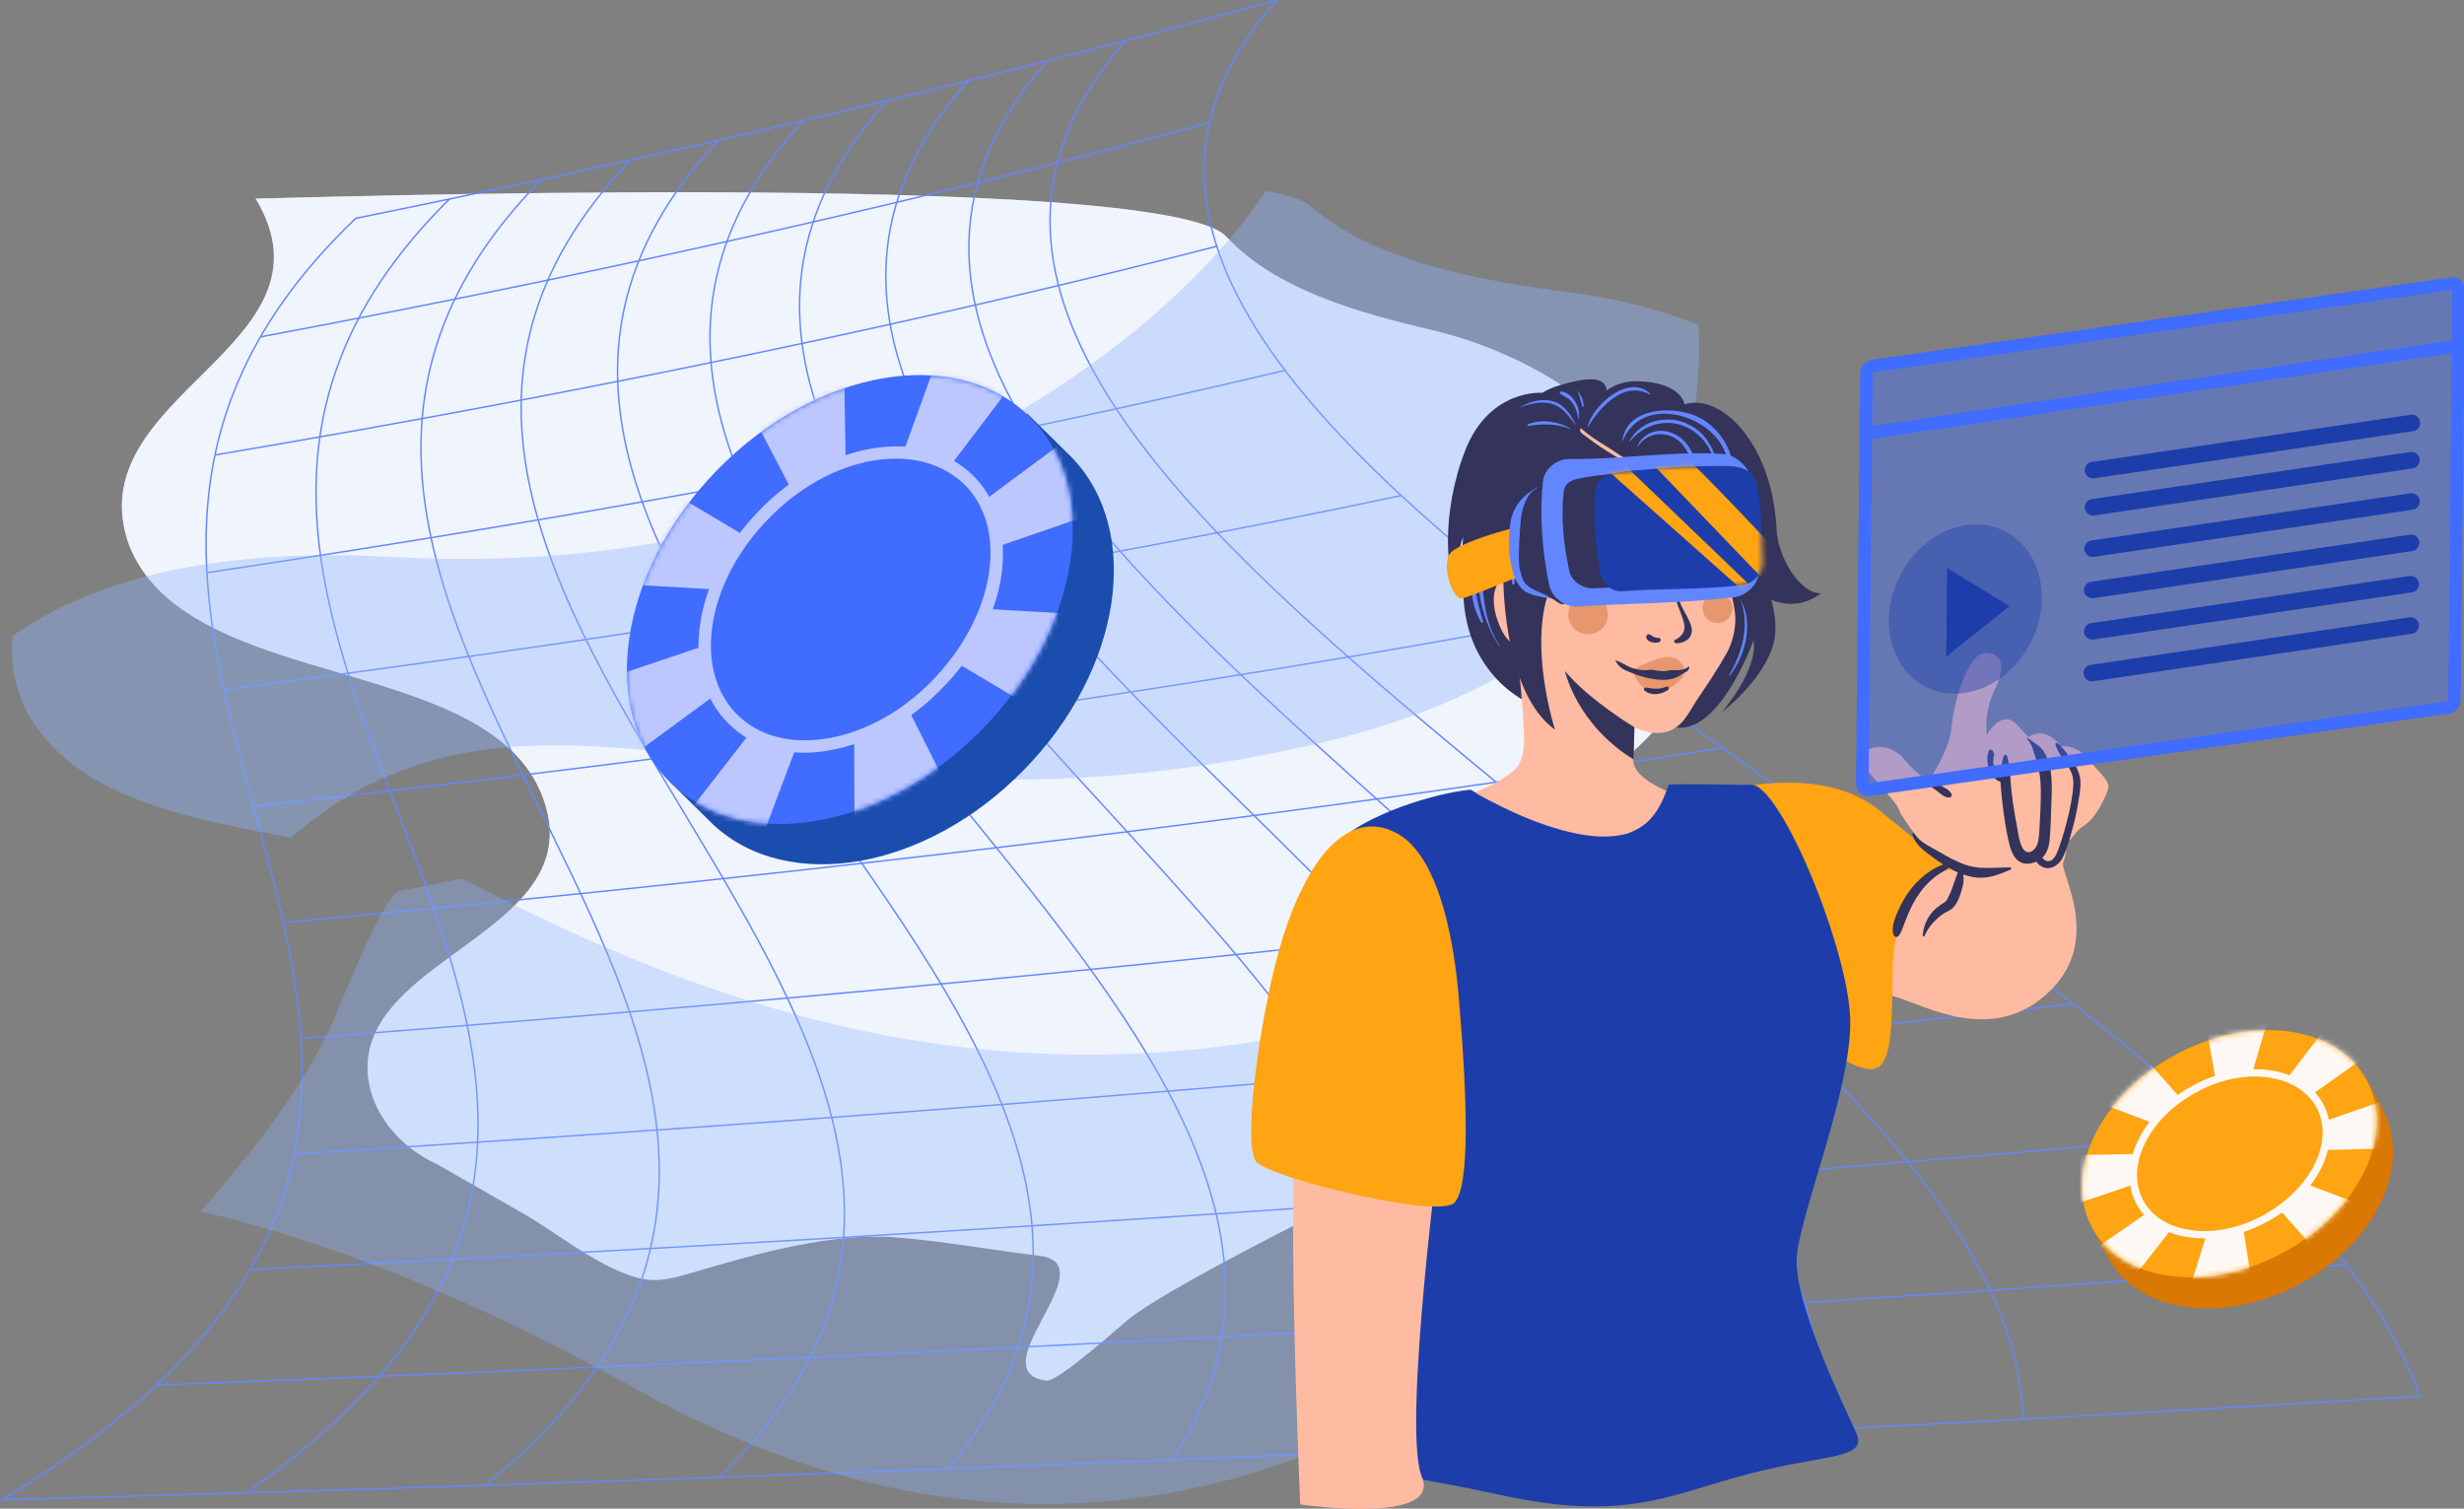 <svg width="490" height="300" viewBox="0 0 490 300" fill="none" xmlns="http://www.w3.org/2000/svg">
<rect x="0" y="0" width="490" height="300" fill="#808080" stroke="none"/>
<g clip-path="url(#clip0_702_961)">
<path d="M243.855 47.051C253.641 57.573 269.925 62.167 284.811 65.65C300.849 69.503 315.241 77.801 324.781 88.916C338.022 104.402 342.628 124.927 331.689 141.747C326.426 149.898 315.077 155.307 313.514 164.94C312.28 172.646 318.695 176.721 322.478 182.945C327.084 190.577 327.742 198.95 323.219 206.73C317.873 215.992 307.757 219.179 297.559 223.921C285.716 229.404 234.068 254.449 224.363 262.377C222.554 263.859 210.382 274.825 208.079 274.529C194.509 272.751 220.333 251.337 206.681 249.707C197.388 248.595 187.765 246.817 178.472 246.076C165.642 244.964 150.263 249.336 138.255 252.893C135.706 253.634 133.156 254.449 130.442 254.523C122.465 254.819 110.704 245.038 104.372 241.482C98.615 238.147 92.775 234.887 87.019 231.553C78.301 227.626 72.708 219.549 73.12 211.398C74.271 190.133 116.05 184.575 108.401 159.901C98.944 129.373 37.509 138.339 25.666 108.404C14.974 78.542 68.596 68.984 50.832 39.493C51.079 39.642 231.272 33.491 243.855 47.051Z" fill="#F1F4FD"/>
<path opacity="0.5" d="M243.855 47.051C253.641 57.573 269.925 62.167 284.811 65.65C300.849 69.503 315.241 77.801 324.781 88.916C338.022 104.402 342.628 124.927 331.689 141.747C326.426 149.898 315.077 155.307 313.514 164.94C312.28 172.646 318.695 176.721 322.478 182.945C327.084 190.577 327.742 198.95 323.219 206.73C317.873 215.992 307.757 219.179 297.559 223.921C285.716 229.404 234.068 254.449 224.363 262.377C222.554 263.859 210.382 274.825 208.079 274.529C194.509 272.751 220.333 251.337 206.681 249.707C197.388 248.595 187.765 246.817 178.472 246.076C165.642 244.964 150.263 249.336 138.255 252.893C135.706 253.634 133.156 254.449 130.442 254.523C122.465 254.819 110.704 245.038 104.372 241.482C98.615 238.147 92.775 234.887 87.019 231.553C78.301 227.626 72.708 219.549 73.12 211.398C74.271 190.133 116.05 184.575 108.401 159.901C98.944 129.373 37.509 138.339 25.666 108.404C14.974 78.542 68.596 68.984 50.832 39.493C51.079 39.642 231.272 33.491 243.855 47.051Z" fill="#F1F4FD"/>
<path d="M70.731 43.421C140.144 29.342 200.099 14.819 253.967 0C174.274 89.287 447.813 181.093 481.203 277.642C340.075 286.311 179.867 293.35 0.414 298.241C138.91 214.363 -19.9 130.114 70.731 43.421Z" stroke="#6286FF" stroke-width="0.289" stroke-miterlimit="10"/>
<path d="M31.336 275.418C195.163 269.194 340.156 261.117 466.727 251.484" stroke="#6286FF" stroke-width="0.289" stroke-miterlimit="10"/>
<path d="M49.844 252.45C199.031 245.114 329.879 236 442.798 225.404" stroke="#6286FF" stroke-width="0.289" stroke-miterlimit="10"/>
<path d="M58.477 229.478C194.012 221.031 311.701 210.954 412.365 199.617" stroke="#6286FF" stroke-width="0.289" stroke-miterlimit="10"/>
<path d="M59.797 206.509C182.667 197.099 288.348 186.207 377.993 174.129" stroke="#6286FF" stroke-width="0.289" stroke-miterlimit="10"/>
<path d="M56.258 183.464C167.614 173.165 262.522 161.458 342.461 148.713" stroke="#6286FF" stroke-width="0.289" stroke-miterlimit="10"/>
<path d="M50.336 160.346C151.33 149.157 236.862 136.783 308.495 123.52" stroke="#6286FF" stroke-width="0.289" stroke-miterlimit="10"/>
<path d="M44.492 137.153C136.439 125.224 213.747 112.257 278.636 98.549" stroke="#6286FF" stroke-width="0.289" stroke-miterlimit="10"/>
<path d="M41.125 113.887C125.259 101.291 195.987 87.805 255.531 73.652" stroke="#6286FF" stroke-width="0.289" stroke-miterlimit="10"/>
<path d="M42.766 90.473C120.485 77.358 186.032 63.353 241.957 48.978" stroke="#6286FF" stroke-width="0.289" stroke-miterlimit="10"/>
<path d="M51.812 66.983C124.597 53.349 186.608 39.048 240.559 24.377" stroke="#6286FF" stroke-width="0.289" stroke-miterlimit="10"/>
<path d="M223.945 8.002C145.157 97.067 399.533 187.687 402.329 282.235" stroke="#6286FF" stroke-width="0.289" stroke-miterlimit="10"/>
<path d="M208.402 12.004C129.449 100.92 374.038 190.948 361.372 284.385" stroke="#6286FF" stroke-width="0.289" stroke-miterlimit="10"/>
<path d="M192.616 16.006C113.334 104.7 347.725 194.135 319.68 286.46" stroke="#6286FF" stroke-width="0.289" stroke-miterlimit="10"/>
<path d="M176.415 20.006C96.393 108.552 320.586 197.246 276.915 288.459" stroke="#6286FF" stroke-width="0.289" stroke-miterlimit="10"/>
<path d="M159.8 23.934C78.709 112.183 292.457 200.21 233.16 290.313" stroke="#6286FF" stroke-width="0.289" stroke-miterlimit="10"/>
<path d="M142.862 27.861C60.455 115.889 263.511 203.249 188.506 292.091" stroke="#6286FF" stroke-width="0.289" stroke-miterlimit="10"/>
<path d="M125.424 31.789C41.455 119.52 233.738 206.139 142.942 293.796" stroke="#6286FF" stroke-width="0.289" stroke-miterlimit="10"/>
<path d="M107.66 35.715C21.717 123.149 203.061 208.954 96.393 295.425" stroke="#6286FF" stroke-width="0.289" stroke-miterlimit="10"/>
<path d="M89.397 39.566C1.233 126.63 171.393 211.694 48.852 296.905" stroke="#6286FF" stroke-width="0.289" stroke-miterlimit="10"/>
<path opacity="0.39" d="M261.613 147.972C328.887 132.485 339.168 91.88 337.77 64.613C329.957 61.501 321.568 59.352 312.932 58.24C294.428 55.795 273.95 52.386 260.462 40.901C258.981 39.642 255.938 38.679 251.744 38.012C230.608 69.725 168.844 115.814 78.377 110.775C41.039 108.7 17.436 115.962 2.55 126.409C1.974 131.152 2.714 136.19 5.428 141.673C14.475 158.197 36.105 162.569 57.817 166.57C107.244 124.187 158.235 171.831 261.613 147.972Z" fill="#8DB3FF"/>
<path opacity="0.34" d="M66.122 203.32C59.789 217.325 50.002 229.18 39.969 240.887C63.901 246.519 92.686 257.337 126.817 276.38C217.777 327.21 287.847 281.27 321.32 249.631C311.122 227.995 329.38 208.655 337.11 188.427C323.869 189.538 304.625 193.317 277.073 201.097C200.095 222.882 139.235 199.467 91.946 174.719C87.834 175.534 83.639 176.349 79.527 177.164C76.32 177.757 67.52 200.208 66.122 203.32Z" fill="#8DB3FF"/>
<path d="M383.666 155.059C383.666 155.059 387.778 149.14 388.107 144.536C388.436 140.015 391.314 129.656 394.933 129.82C398.552 129.985 398.716 133.027 396.578 137.384C394.439 141.823 395.097 146.18 395.097 146.18C395.097 146.18 397.976 140.837 401.019 144.043C404.062 147.249 403.322 146.591 403.322 146.591C403.322 146.591 406.529 144.043 409.819 148.4C409.819 148.4 412.862 148.071 414.836 150.538C416.809 153.004 419.523 155.059 419.277 156.621C418.948 158.183 416.974 162.376 414.753 163.938C412.451 165.418 412.204 166.815 411.381 167.144C410.641 167.473 411.217 169.446 410.312 171.419C409.408 173.392 418.783 187.368 406.776 197.891C394.768 208.415 380.623 198.467 375.441 197.891C370.26 197.316 361.789 195.754 358.582 196.494C355.374 197.234 361.871 163.527 362.283 162.129C362.776 160.814 383.83 169.693 383.83 169.693C383.83 169.693 378.32 163.034 377.662 161.061C377.086 159.088 370.507 153.168 370.178 151.031C369.849 148.893 375.03 146.756 378.567 150.866C382.103 155.059 383.666 155.059 383.666 155.059Z" fill="#FFBBA1"/>
<path d="M395.43 149.47C395.512 149.223 395.759 148.976 396.005 149.059C396.252 149.059 396.499 149.716 396.581 149.963C396.581 150.21 396.417 150.621 396.417 150.867C396.334 151.443 396.417 152.018 396.581 152.594C396.828 153.416 397.404 153.991 397.979 154.567C397.979 154.074 397.979 153.58 397.979 153.087C398.061 152.183 398.144 151.032 398.555 150.21C398.637 150.045 398.966 150.045 399.048 150.21C399.377 150.867 399.377 151.525 399.542 152.183C399.706 152.923 399.789 153.662 399.789 154.485C399.871 156.129 400.035 157.773 400.282 159.499C400.529 161.144 400.775 162.706 401.104 164.35C401.351 165.665 401.516 167.31 402.174 168.543C402.667 169.529 403.572 169.776 404.394 169.036C405.381 168.214 405.463 166.487 405.546 165.254C405.71 162.13 405.957 158.842 405.792 155.718C405.71 154.074 405.381 152.512 404.888 150.949C404.723 150.292 404.394 149.634 404.23 148.894C404.065 148.072 403.489 147.497 403.078 146.839C402.996 146.757 403.16 146.674 403.16 146.757C403.901 147.086 404.312 147.661 404.97 147.99C405.628 148.401 406.039 148.894 406.45 149.47C407.355 150.867 407.766 152.676 407.931 154.32C408.095 156.211 408.013 158.184 407.931 160.075C407.848 161.966 407.848 163.939 407.684 165.83C407.602 167.556 407.437 169.2 406.203 170.516L406.121 170.598C406.615 171.091 407.19 171.502 407.931 171.091C408.753 170.598 409.082 169.529 409.411 168.707C410.233 166.405 410.891 164.021 411.467 161.555C411.714 160.404 411.96 159.171 412.125 157.937C412.289 156.704 412.454 155.471 412.125 154.238C411.467 151.936 409.329 150.292 408.753 147.99C408.671 147.825 408.917 147.661 409.082 147.743C410.233 148.565 411.138 149.963 411.96 151.114C412.783 152.265 413.523 153.498 413.688 154.978C413.852 156.54 413.523 158.102 413.276 159.582C413.03 161.144 412.701 162.706 412.289 164.268C411.878 165.83 411.467 167.31 410.891 168.872C410.48 170.023 410.069 171.174 409.082 171.913C408.26 172.653 407.026 172.9 406.039 172.325C405.546 172.078 405.217 171.749 404.97 171.338C404.065 171.749 403.078 171.913 402.091 171.585C400.693 171.009 400.118 169.694 399.706 168.296C399.213 166.487 398.884 164.679 398.637 162.87C398.308 160.733 398.061 158.595 397.897 156.458C397.897 156.129 397.815 155.8 397.815 155.471C395.676 154.813 394.772 151.525 395.43 149.47Z" fill="#33335B"/>
<path d="M382.84 154.649C383.827 154.813 384.896 155.553 385.801 156.129C386.623 156.622 387.692 157.033 388.104 157.937C388.268 158.266 387.939 158.595 387.61 158.595C386.623 158.595 385.719 157.691 384.978 157.115C384.156 156.54 383.169 155.882 382.593 155.06C382.429 154.813 382.676 154.567 382.84 154.649Z" fill="#33335B"/>
<path d="M336.375 159.006C336.375 159.006 360.143 150.209 373.63 161.061C387.118 171.913 388.187 172.982 388.187 172.982C388.187 172.982 376.344 172.982 376.344 194.521C376.344 216.06 374.206 214.992 362.363 208.497C350.438 202.085 333.167 175.119 336.375 159.006Z" fill="#FFA412"/>
<path d="M377.498 181.039C378.238 179.395 379.142 177.833 380.294 176.435C381.281 175.202 382.514 174.133 383.83 173.229C384.57 172.736 385.475 172.242 386.462 171.914C385.393 171.256 384.406 170.516 383.419 169.776C382.103 168.789 380.705 167.556 380.294 165.912C380.212 165.665 380.541 165.583 380.623 165.748C381.61 167.145 382.926 167.885 384.406 168.707C385.969 169.529 387.449 170.516 389.094 171.256C390.656 171.996 392.301 172.489 394.111 172.571C396.002 172.653 397.894 172.489 399.785 172.489C399.95 172.489 400.114 172.818 399.868 172.9C397.976 173.722 396.002 174.544 393.864 174.544C392.712 174.544 391.561 174.298 390.41 173.887C390.574 174.791 390.492 175.777 390.163 176.764C389.834 177.997 389.341 179.559 388.354 180.546C387.942 180.957 387.367 181.203 386.873 181.45C386.298 181.779 385.804 182.19 385.311 182.601C384.242 183.588 383.337 184.656 382.761 186.054C382.679 186.218 382.35 186.301 382.35 185.972C382.597 183.505 383.748 181.368 385.886 179.97C386.462 179.559 386.956 179.395 387.284 178.737C387.613 178.079 387.942 177.422 388.189 176.682C388.6 175.613 388.929 174.544 389.341 173.476C388.929 173.311 388.518 173.147 388.189 172.9C388.025 172.818 387.778 172.736 387.613 172.571C386.709 173.147 385.804 173.64 384.899 174.298C383.666 175.284 382.597 176.353 381.692 177.668C380.787 178.984 379.965 180.464 379.389 181.943C379.06 182.683 378.814 183.423 378.485 184.245C378.238 184.903 377.991 185.725 377.415 186.218C377.169 186.465 376.757 186.301 376.593 185.972C376.017 184.574 376.84 182.437 377.498 181.039Z" fill="#33335B"/>
<path d="M292.703 104.418C292.703 104.418 288.015 118.887 294.019 129.986C300.023 141.084 311.125 142.153 311.125 142.153C311.125 142.153 301.75 82.796 292.703 104.418Z" fill="#33335B"/>
<path d="M348.465 110.502C348.465 110.502 354.879 121.025 352.577 128.342C350.356 135.659 342.461 141.578 342.461 141.578C342.461 141.578 349.698 133.192 348.711 127.355C348.711 127.355 341.392 147.908 331.852 144.291C331.852 144.291 341.309 105.98 348.465 110.502Z" fill="#33335B"/>
<path d="M263.427 177.092C264.496 170.926 268.115 167.227 272.72 164.678C281.52 159.91 294.104 159.252 301.094 153.168C303.068 151.442 303.15 148.318 303.068 145.934C302.821 140.097 302.246 134.26 301.505 128.505C301.423 128.505 301.341 128.423 301.341 128.423C301.341 128.423 301.341 128.423 301.259 128.423C299.696 127.354 298.791 125.874 298.133 124.23C297.146 121.846 296.489 118.64 297.722 116.255C298.133 115.516 298.545 115.187 298.956 115.022C298.791 114.036 298.627 113.049 298.462 112.063C297.64 105.65 298.38 99.155 301.094 93.483C303.15 89.29 306.193 85.673 310.141 83.206C324.78 73.752 344.6 84.933 346.492 101.622C346.821 104.746 346.656 107.87 345.505 110.747C344.765 112.638 344.189 114.611 344.189 116.666C344.271 118.804 345.094 120.777 345.094 122.997C345.094 125.381 344.518 127.847 343.367 129.903C341.64 132.944 339.748 135.822 337.774 138.699C335.8 141.577 334.649 145.029 330.701 145.687C329.057 145.934 327.329 145.605 325.767 144.947C325.52 144.865 325.273 144.701 325.027 144.618C324.944 146.756 324.862 148.893 324.78 151.031C324.615 157.279 343.367 160.978 347.314 162.787C353.976 165.993 355.374 175.612 358.17 182.353C363.763 196.083 359.322 208.332 348.466 219.266C345.423 222.308 341.886 224.692 337.939 226.419C327.823 230.858 318.776 232.831 307.345 232.42C298.462 232.174 289.909 230.118 283.823 223.295C279.793 218.773 277.162 213.183 274.53 207.675C270.171 198.467 261.453 187.862 263.427 177.092Z" fill="#FFBBA1"/>
<path d="M317.379 110.336C319.682 108.856 322.642 109.514 324.616 111.158C324.698 111.24 324.616 111.405 324.452 111.323C322.231 110.007 319.928 110.089 317.461 110.665C317.296 110.665 317.214 110.418 317.379 110.336Z" fill="#33335B"/>
<path d="M311.866 109.267C314.909 105.897 320.666 103.759 325.354 104.746C326.012 104.91 326.34 105.486 326.423 106.061C326.423 106.308 326.423 106.472 326.258 106.719C326.176 106.801 326.094 106.965 326.012 107.048C325.683 107.459 325.025 107.459 324.531 107.376C322.393 107.048 319.843 106.719 317.787 107.13C315.649 107.623 314.004 108.774 312.195 109.761C311.866 109.843 311.619 109.514 311.866 109.267Z" fill="#33335B"/>
<path d="M333.087 127.273C335.883 125.793 334.979 123.984 334.156 121.682C333.581 120.203 332.923 118.476 332.84 116.832C332.758 114.365 333.827 112.146 335.308 110.255C335.39 110.173 335.554 110.255 335.472 110.419C334.238 112.475 333.581 115.023 333.663 117.49C333.663 120.203 335.308 121.765 336.212 124.149C337.035 126.451 335.554 127.848 333.334 127.93C332.923 127.848 332.758 127.355 333.087 127.273Z" fill="#33335B"/>
<path d="M327.411 126.45C327.411 126.286 327.658 126.121 327.823 126.121C328.234 126.121 328.48 126.45 328.809 126.614C329.138 126.779 329.467 126.861 329.879 126.861C330.372 126.861 330.372 127.519 329.961 127.683C329.467 127.848 328.892 127.848 328.398 127.683C327.823 127.519 327.247 127.108 327.411 126.45Z" fill="#33335B"/>
<path d="M336.626 111.735C337.202 110.419 339.258 109.597 340.574 109.926C340.738 109.926 340.738 110.255 340.574 110.255C339.833 110.419 339.176 110.419 338.435 110.748C337.86 111.077 337.366 111.488 336.791 111.817C336.626 111.981 336.544 111.817 336.626 111.735Z" fill="#33335B"/>
<path d="M337.855 106.226C339.829 104.253 344.435 104.5 345.751 107.213C345.833 107.377 345.668 107.542 345.504 107.459C344.517 107.213 343.366 107.13 342.297 107.213C341.063 107.213 340.076 107.706 338.925 107.788C337.938 107.706 337.28 106.802 337.855 106.226Z" fill="#33335B"/>
<path d="M325.028 144.618C325.028 144.618 316.063 139.275 311.211 133.438C311.211 133.438 313.431 143.961 324.863 151.031L325.028 144.618Z" fill="#33335B"/>
<path d="M300.109 119.298C299.78 119.381 299.616 118.887 299.945 118.805C301.672 118.394 303.152 119.545 304.139 120.943C304.879 122.094 305.949 124.395 304.962 125.546C304.879 125.711 304.633 125.629 304.55 125.464C303.975 124.56 304.222 123.245 303.728 122.176C303.646 122.094 303.646 122.011 303.564 121.847C303.152 121.683 302.577 121.683 302.165 121.847C301.425 122.176 301.261 122.751 300.85 123.327C300.356 124.067 299.78 123.491 300.027 122.751C300.521 121.6 301.837 120.778 302.988 120.943C302.248 120.038 301.179 119.052 300.109 119.298Z" fill="#33335B"/>
<path d="M335.062 133.356C335.062 133.356 334.404 130.397 331.526 130.644C328.647 130.89 324.617 133.274 324.617 133.274C324.946 134.179 325.44 135.165 326.015 135.905C327.167 137.549 329.223 137.878 331.114 137.22C332.019 136.892 332.841 136.398 333.582 135.741C333.993 135.33 335.226 134.179 335.062 133.356Z" fill="#E8966D"/>
<path d="M321.329 131.3C322.481 131.711 323.468 132.451 324.619 132.862C325.441 133.108 326.264 133.273 327.086 133.273C327.498 133.273 327.909 133.191 328.32 133.191C328.731 133.191 329.142 133.273 329.554 133.355C330.129 133.437 330.787 133.519 331.363 133.437C331.61 133.355 331.856 133.273 332.185 133.273C332.514 133.273 332.926 133.273 333.254 133.273C334.159 133.273 334.982 133.191 335.722 132.615C335.804 132.533 335.968 132.615 335.968 132.697C335.886 133.273 335.475 133.519 334.982 133.766C334.488 134.013 333.995 134.424 333.419 134.67C331.856 135.41 329.883 135.246 328.155 134.917C326.757 134.67 325.359 134.177 323.961 133.602C322.892 133.191 321.823 132.615 321.329 131.464C321.165 131.382 321.247 131.218 321.329 131.3Z" fill="#33335B"/>
<path d="M327.328 136.726C328.726 136.973 329.959 137.137 331.358 136.562C331.769 136.398 332.098 136.891 331.686 137.22C330.371 138.124 328.315 138.453 326.999 137.302C326.752 137.055 326.999 136.726 327.328 136.726Z" fill="#33335B"/>
<path d="M311.867 122.175C311.867 124.394 313.594 126.121 315.815 126.121C318.035 126.121 319.762 124.394 319.762 122.175C319.762 119.955 318.035 118.229 315.815 118.229C313.594 118.229 311.867 120.037 311.867 122.175Z" fill="#E8966D"/>
<path d="M338.594 120.942C338.594 122.586 339.91 123.902 341.554 123.902C343.199 123.902 344.515 122.586 344.515 120.942C344.515 119.298 343.199 117.982 341.554 117.982C339.91 117.982 338.594 119.298 338.594 120.942Z" fill="#E8966D"/>
<path d="M325.936 115.927C325.936 115.105 325.361 114.447 324.703 113.707C323.963 112.803 322.893 112.063 321.742 111.816C320.673 111.57 319.439 111.734 318.452 112.227C317.548 112.639 316.314 113.543 315.821 114.529C314.834 116.502 317.548 117.818 318.946 118.311C320.262 118.804 321.824 118.558 323.14 118.147C323.798 117.9 324.374 117.653 324.867 117.242C325.279 116.914 325.936 116.502 325.936 115.927Z" fill="#6286FF"/>
<mask id="mask0_702_961" style="mask-type:luminance" maskUnits="userSpaceOnUse" x="315" y="111" width="12" height="8">
<path d="M326.097 116.914C326.344 115.845 325.439 114.447 324.781 113.625C324.041 112.721 322.972 111.981 321.82 111.734C320.751 111.488 319.517 111.652 318.53 112.145C317.626 112.557 316.392 113.461 315.899 114.447C314.912 116.42 317.626 117.736 319.024 118.229C320.258 118.64 321.656 118.805 322.972 118.64C323.959 118.558 325.768 118.311 326.097 116.914Z" fill="white"/>
</mask>
<g mask="url(#mask0_702_961)">
<path d="M323.876 113.296C323.876 113.542 323.876 113.789 323.793 114.035C323.053 116.913 317.872 117.324 316.803 114.447C316.145 112.638 317.378 110.336 319.434 110.418C320.504 110.418 321.737 110.583 322.642 111.24C323.382 111.816 323.876 112.473 323.876 113.296Z" fill="#33335B"/>
</g>
<path d="M326.182 116.174C326.511 113.707 323.633 111.817 321.495 111.57C319.192 111.323 316.396 112.474 315.409 114.694C315.162 115.187 315.902 115.927 316.313 115.352C317.465 113.872 318.945 112.803 321.001 112.721C323.633 112.721 324.62 114.365 326.018 116.256C326.018 116.338 326.182 116.256 326.182 116.174Z" fill="#33335B"/>
<path d="M316.722 113.296C316.639 114.118 315.241 114.365 314.583 114.365C313.925 114.365 313.267 114.118 312.609 114.118C312.445 114.118 312.363 114.365 312.527 114.447C313.35 115.023 314.583 115.187 315.488 114.858C316.146 114.694 317.133 114.118 317.05 113.296C316.968 113.05 316.722 113.05 316.722 113.296Z" fill="#33335B"/>
<path d="M344.268 114.284C344.103 113.462 343.116 112.64 342.376 112.228C341.554 111.735 340.567 111.571 339.662 111.653C338.757 111.735 337.935 112.228 337.277 112.804C336.701 113.379 336.043 114.366 335.961 115.27C335.797 116.997 338.182 117.243 339.333 117.243C340.402 117.243 341.389 116.915 342.376 116.421C343.116 116.092 344.432 115.353 344.268 114.284Z" fill="#6286FF"/>
<mask id="mask1_702_961" style="mask-type:luminance" maskUnits="userSpaceOnUse" x="335" y="111" width="10" height="7">
<path d="M344.268 114.284C344.103 113.462 343.116 112.64 342.376 112.228C341.554 111.735 340.567 111.571 339.662 111.653C338.757 111.735 337.935 112.228 337.277 112.804C336.701 113.379 336.043 114.366 335.961 115.27C335.797 116.997 338.182 117.243 339.333 117.243C340.402 117.243 341.389 116.915 342.376 116.421C343.116 116.092 344.432 115.353 344.268 114.284Z" fill="white"/>
</mask>
<g mask="url(#mask1_702_961)">
<path d="M342.375 112.804C342.375 112.969 342.375 113.215 342.293 113.38C341.717 115.764 337.358 116.093 336.454 113.709C335.878 112.147 336.947 110.338 338.674 110.338C339.579 110.338 340.566 110.42 341.306 110.996C341.964 111.571 342.375 112.147 342.375 112.804Z" fill="#33335B"/>
</g>
<path d="M344.188 113.708C343.776 111.817 341.145 111.159 339.5 111.571C337.608 112.064 335.881 113.626 335.717 115.681C335.634 116.174 336.457 116.257 336.621 115.763C337.115 114.201 338.102 112.968 339.747 112.475C341.556 111.982 342.625 112.968 344.023 113.79C344.105 113.872 344.188 113.79 344.188 113.708Z" fill="#33335B"/>
<path d="M343.281 112.968V113.05C343.281 113.132 343.281 113.214 343.363 113.214C344.268 113.625 345.584 113.461 345.913 112.31C345.995 112.146 345.749 112.063 345.666 112.146C345.008 112.721 344.268 112.721 343.446 112.885C343.528 112.885 343.61 112.968 343.692 112.968C343.692 112.968 343.692 112.885 343.61 112.885C343.528 112.803 343.281 112.803 343.281 112.968Z" fill="#33335B"/>
<path d="M314.336 85.097C314.336 85.097 316.885 75.642 325.685 75.807C334.485 76.053 334.979 80.411 334.979 80.411C334.979 80.411 340.16 78.273 346.081 85.014C352.003 91.838 353.072 100.881 353.319 105.567C353.566 110.336 357.595 117.981 362.119 117.981C362.119 117.981 354.388 124.969 345.177 113.46C341.311 108.609 338.022 103.348 334.074 98.579C332.594 96.853 331.031 95.126 329.14 93.811C328.235 93.153 327.33 92.66 326.343 92.167C324.945 91.591 323.465 91.427 322.149 90.523C321.327 89.947 320.422 89.372 319.517 88.796C317.79 87.728 315.899 86.576 314.336 85.097Z" fill="#33335B"/>
<path d="M322.56 91.51C322.478 91.428 322.395 91.428 322.313 91.346C321.408 90.852 320.586 90.359 319.681 89.784C317.954 88.715 316.309 87.482 314.665 86.249C314.5 86.084 314.336 85.92 314.253 85.755C314.089 85.344 314.5 85.015 314.747 84.769C315.076 84.44 315.405 83.947 315.651 83.535C316.145 82.713 316.721 81.974 317.214 81.151C317.954 80 318.941 78.849 319.517 77.534C319.352 77.698 319.928 74.575 314.089 75.643C308.25 76.794 306.769 78.109 306.769 78.109C306.769 78.109 296.242 77.205 291.39 89.537C286.538 101.951 287.442 115.105 290.239 118.064C290.239 118.064 289.334 110.172 290.979 106.801C290.979 106.801 289.498 118.229 293.446 122.422C293.446 122.422 291.719 111.323 294.351 108.528C294.351 108.528 293.446 122.75 297.723 128.012C297.723 128.012 295.009 116.996 298.956 114.694C298.956 114.694 298.71 137.548 309.237 145.112C309.237 145.112 301.752 122.093 311.539 111.57C315.734 107.048 317.214 101.869 321.162 97.1C322.066 95.949 323.382 94.552 323.711 92.99C323.793 92.168 323.218 91.921 322.56 91.51Z" fill="#33335B"/>
<path d="M338.266 83.207C341.145 84.852 343.283 87.564 344.27 90.771C345.092 93.319 344.928 95.95 345.586 98.499C346.326 101.212 347.889 103.349 349.287 105.651C349.369 105.733 349.205 105.815 349.122 105.733C347.477 103.925 345.997 101.951 345.175 99.732C343.859 96.197 344.352 92.333 342.625 88.962C339.006 81.974 326.259 78.85 322.722 87.647C322.722 87.729 322.558 87.729 322.64 87.647C323.463 80.659 333.578 80.576 338.266 83.207Z" fill="#6286FF"/>
<path d="M336.046 84.521C342.05 87.728 341.392 94.305 343.942 99.73C344.024 99.895 343.859 100.059 343.695 99.895C341.063 96.606 341.803 92.085 339.501 88.55C335.717 82.877 328.316 82.63 324.121 87.81C324.039 87.892 324.039 87.81 324.039 87.728C326.26 83.453 331.934 82.302 336.046 84.521Z" fill="#6286FF"/>
<path d="M333.332 86.496C337.444 88.797 337.444 93.977 339.501 97.676C339.583 97.841 339.336 98.087 339.172 97.923C337.362 96.114 337.115 93.812 336.293 91.51C335.553 89.455 334.402 87.564 332.263 86.742C329.796 85.756 327.164 86.578 325.684 88.797C325.684 88.88 325.602 88.797 325.602 88.715C327 85.673 330.454 84.851 333.332 86.496Z" fill="#6286FF"/>
<path d="M328.153 78.274C328.235 78.356 328.153 78.438 328.071 78.438C322.972 75.643 318.202 80.904 315.817 84.85H315.734C316.721 80.493 323.959 74.245 328.153 78.274Z" fill="#6286FF"/>
<path d="M302.324 80.987C304.216 79.754 306.766 79.178 308.986 79.836C311.124 80.493 312.44 82.549 313.345 84.44C313.345 84.44 313.345 84.522 313.263 84.44C312.111 82.96 311.042 81.316 309.315 80.576C307.177 79.589 304.38 80.165 302.242 81.069C302.242 81.069 302.242 80.987 302.324 80.987Z" fill="#6286FF"/>
<path d="M310.386 77.863C311.619 77.863 312.688 78.932 313.264 79.919C314.004 81.07 314.169 82.221 313.84 83.536C313.84 82.467 313.429 81.234 312.853 80.33C312.195 79.261 311.208 78.932 310.221 78.274C310.139 78.11 310.139 77.863 310.386 77.863Z" fill="#6286FF"/>
<path d="M313.593 77.617C314.333 78.439 314.991 79.59 314.909 80.823C314.909 80.988 314.662 80.988 314.662 80.823C314.333 79.755 314.169 78.686 313.593 77.617C313.511 77.617 313.511 77.617 313.593 77.617Z" fill="#6286FF"/>
<path d="M307.341 105.158C312.111 101.458 316.799 98.252 319.924 92.99H320.006C318.361 97.101 314.99 100.06 311.618 102.773C307.176 106.309 301.42 109.844 301.173 116.092C301.173 116.338 300.844 116.338 300.762 116.174C299.775 111.488 304.051 107.788 307.341 105.158Z" fill="#6286FF"/>
<path d="M313.184 96.525C311.539 99.649 308.825 101.54 305.865 103.431C301.012 106.555 297.147 109.761 296.324 115.927C296.324 116.01 296.242 116.01 296.242 115.927C296.407 104.911 308.25 104.335 313.184 96.525Z" fill="#6286FF"/>
<path d="M294.018 108.774C294.018 108.609 294.018 108.445 294.101 108.28C294.101 108.116 294.347 108.198 294.347 108.28C295.088 115.351 294.183 122.174 298.213 128.422C298.295 128.505 298.13 128.587 298.13 128.505C294.759 123.407 293.525 117.077 293.854 110.993C293.525 112.72 293.278 114.446 293.36 116.173C293.443 118.886 294.265 121.105 294.923 123.654C295.005 123.818 294.676 123.983 294.594 123.818C292.045 119.708 291.962 113.295 294.018 108.774Z" fill="#6286FF"/>
<path d="M303.891 84.357C306.605 83.289 309.813 83.782 312.28 85.18C312.362 85.18 312.28 85.344 312.198 85.262C309.401 84.193 306.852 84.275 303.973 84.686C303.727 84.769 303.644 84.44 303.891 84.357Z" fill="#6286FF"/>
<path d="M343.859 134.26C346.491 129.738 348.054 124.23 346.08 119.133C348.794 123.901 347.149 130.314 343.942 134.424C343.942 134.424 343.859 134.342 343.859 134.26Z" fill="#6286FF"/>
<path d="M303.39 104.336C303.39 104.336 289.491 107.707 288.175 110.337C286.777 112.968 288.916 119.463 290.889 118.97C292.781 118.476 303.555 114.037 303.555 114.037L303.39 104.336Z" fill="#FFA412"/>
<path d="M309.392 119.133C307.829 118.968 305.938 118.722 304.211 118.064C301.661 117.16 300.839 114.118 300.427 111.816C300.098 110.007 299.77 106.554 300.51 103.184C301.332 99.731 304.046 97.182 308.734 95.703C309.474 95.456 310.297 95.867 310.461 96.607C310.708 97.347 310.297 98.169 309.556 98.333C305.938 99.567 303.799 101.375 303.224 103.841C302.73 105.979 302.73 108.692 303.141 111.323C303.553 113.707 304.211 115.022 305.115 115.351C308.405 116.502 312.435 116.338 312.435 116.338C313.175 116.338 313.833 116.913 313.915 117.653C313.915 118.393 313.34 119.051 312.599 119.133C312.517 119.215 311.201 119.297 309.392 119.133Z" fill="#6286FF"/>
<path d="M309.227 92.58C309.227 92.58 306.924 96.444 305.115 97.431C303.388 98.499 302.565 101.623 302.401 103.679C302.236 105.816 301.743 111.735 302.318 113.544C302.894 115.435 302.812 116.421 306.266 117.819C309.72 119.217 310.131 120.614 311.201 120.039C312.27 119.463 309.227 92.58 309.227 92.58Z" fill="#33335B"/>
<path d="M306.84 95.703C307.087 93.237 309.554 91.264 312.103 91.264C322.219 91.428 332.499 89.62 342.615 90.277C345.165 90.442 347.797 92.826 348.372 95.457C349.441 100.307 349.853 108.528 349.853 113.379C349.853 116.01 347.468 118.476 344.671 118.805C333.898 120.038 323.535 119.956 313.666 120.613C311.199 120.778 308.649 118.887 308.073 116.338C306.675 109.433 306.1 102.527 306.84 95.703Z" fill="#6286FF"/>
<path d="M310.952 97.841C311.117 96.279 312.268 95.539 313.749 95.21C316.051 94.716 318.354 94.47 320.575 94.223C327.565 93.401 334.72 92.99 341.711 94.059C343.685 94.388 345.494 95.21 346.07 97.512C346.975 101.211 347.386 108.281 347.386 111.981C347.386 114.036 345.412 115.845 343.027 116.092C333.98 116.914 325.18 116.503 316.874 116.996C314.736 117.078 312.597 115.598 312.104 113.707C310.952 108.199 310.377 103.02 310.952 97.841Z" fill="#33335B"/>
<path d="M317.285 97.511C317.45 95.538 319.177 94.47 320.904 94.141C323.536 93.565 326.25 93.483 328.964 93.236C333.24 92.825 337.517 92.661 341.794 92.661C344.59 92.661 348.537 92.414 349.442 96.607C350.264 100.553 350.511 108.117 350.511 111.981C350.511 114.118 348.62 116.091 346.481 116.338C338.175 117.324 330.197 116.996 322.549 117.571C320.657 117.735 318.683 116.173 318.272 114.118C317.203 108.446 316.792 102.937 317.285 97.511Z" fill="#1D3EAA"/>
<mask id="mask2_702_961" style="mask-type:luminance" maskUnits="userSpaceOnUse" x="317" y="92" width="34" height="26">
<path d="M317.285 97.511C317.45 95.538 319.177 94.47 320.904 94.141C323.536 93.565 326.25 93.483 328.964 93.236C333.24 92.825 337.517 92.661 341.794 92.661C344.59 92.661 348.537 92.414 349.442 96.607C350.264 100.553 350.511 108.117 350.511 111.981C350.511 114.118 348.62 116.091 346.481 116.338C338.175 117.324 330.197 116.996 322.549 117.571C320.657 117.735 318.683 116.173 318.272 114.118C317.203 108.446 316.792 102.937 317.285 97.511Z" fill="white"/>
</mask>
<g mask="url(#mask2_702_961)">
<path d="M330.692 87.317C331.843 86.166 358.325 114.94 358.325 114.94L353.719 118.393L326.086 89.619L330.692 87.317Z" fill="#FFA412"/>
<path d="M321.565 91.016L352.488 120.694H350.267L319.18 93.071L321.565 91.016Z" fill="#FFA412"/>
</g>
<path d="M331.848 156.047C334.562 155.8 345.5 156.129 348.214 156.047C354.136 155.882 367.953 189.507 367.953 203.318C367.953 217.13 358.248 240.56 357.343 249.603C356.439 258.647 366.637 279.364 369.104 284.872C371.571 290.298 363.1 289.065 347.474 293.175C331.848 297.286 323.295 302.712 298.375 297.286C273.456 291.86 264.409 292.847 268.933 285.201C273.456 277.473 283.407 258.318 279.706 248.37C276.088 238.423 271.729 202.661 271.729 202.661C271.071 196.988 273.456 190.164 273.209 184.163C272.88 177.175 271.071 172.16 266.219 167.227C272.058 161.966 284.641 157.855 292.372 157.033C292.701 157.033 293.688 157.855 294.017 158.02C295.497 158.842 296.895 159.582 298.458 160.322C302.734 162.459 307.258 164.268 311.945 165.419C315.729 166.323 319.841 166.816 323.624 165.748C328.476 164.103 330.286 160.486 331.848 156.047Z" fill="#1D3EAA"/>
<path d="M286.783 223.542C286.783 223.542 278.723 283.968 282.753 293.668C286.783 303.287 258.574 299.177 258.574 299.177C258.574 299.177 255.367 227.653 258.574 219.431C261.864 211.21 286.783 223.542 286.783 223.542Z" fill="#FFBBA1"/>
<path d="M275.842 164.842C276.336 165.007 276.911 165.253 277.405 165.5C286.698 170.021 289.33 189.341 290.07 198.056C291.88 219.184 292.291 235.873 289.248 239.161C286.205 242.45 252.239 234.229 249.771 230.94C247.304 227.652 250.018 206.359 253.555 191.972C257.584 175.859 265.315 161.472 275.842 164.842Z" fill="#FFA412"/>
<path opacity="0.4" d="M487.621 56.406C488.362 56.324 488.937 56.9 488.937 57.639L488.115 139.029C488.115 139.851 487.539 140.591 486.799 140.673L371.66 157.033C370.919 157.115 370.344 156.54 370.344 155.8L371.166 74.411C371.166 73.588 371.742 72.849 372.482 72.766L487.621 56.406Z" fill="#406CFF"/>
<path d="M487.621 56.406C488.362 56.324 488.937 56.9 488.937 57.639L488.115 139.029C488.115 139.851 487.539 140.591 486.799 140.673L371.66 157.033C370.919 157.115 370.344 156.54 370.344 155.8L371.166 74.411C371.166 73.588 371.742 72.849 372.482 72.766L487.621 56.406Z" stroke="#406CFF" stroke-width="2.5" stroke-miterlimit="10"/>
<path d="M371.656 86.085L489.016 68.738" stroke="#406CFF" stroke-width="2.5" stroke-miterlimit="10"/>
<path d="M416.234 93.484L479.643 84.111" stroke="#1D3EAA" stroke-width="3.294" stroke-miterlimit="10" stroke-linecap="round" stroke-linejoin="round"/>
<path d="M416.234 100.882L479.561 91.51" stroke="#1D3EAA" stroke-width="3.294" stroke-miterlimit="10" stroke-linecap="round" stroke-linejoin="round"/>
<path d="M416.148 109.105L479.557 99.732" stroke="#1D3EAA" stroke-width="3.294" stroke-miterlimit="10" stroke-linecap="round" stroke-linejoin="round"/>
<path d="M416.07 117.325L479.479 107.953" stroke="#1D3EAA" stroke-width="3.294" stroke-miterlimit="10" stroke-linecap="round" stroke-linejoin="round"/>
<path d="M416.07 125.546L479.397 116.174" stroke="#1D3EAA" stroke-width="3.294" stroke-miterlimit="10" stroke-linecap="round" stroke-linejoin="round"/>
<path d="M415.984 133.849L479.393 124.395" stroke="#1D3EAA" stroke-width="3.294" stroke-miterlimit="10" stroke-linecap="round" stroke-linejoin="round"/>
<g opacity="0.42">
<path d="M390.989 104.418C399.378 103.185 406.122 109.762 406.04 118.97C405.958 128.177 399.049 136.645 390.66 137.796C382.272 139.029 375.528 132.452 375.61 123.245C375.775 114.037 382.601 105.651 390.989 104.418Z" fill="#1D3EAA"/>
</g>
<path d="M387.204 112.969L399.622 120.532L387.039 130.562L387.204 112.969Z" fill="#1D3EAA"/>
<path d="M202.392 84.218C187.148 78.72 166.156 84.968 150.411 100.962C134.667 117.081 128.919 138.198 134.792 153.318L132.918 155.192L141.789 163.939C156.659 177.809 184.149 173.061 203.642 153.068C223.135 133.2 227.258 105.585 213.139 90.966L204.267 82.219L202.392 84.218Z" fill="#1B4DAE"/>
<path d="M195.349 144.996C215.038 124.87 219.203 97.013 204.651 82.777C190.099 68.541 162.341 73.315 142.651 93.441C122.962 113.567 118.797 141.424 133.349 155.66C147.901 169.897 175.659 165.122 195.349 144.996Z" fill="#406CFF"/>
<mask id="mask3_702_961" style="mask-type:luminance" maskUnits="userSpaceOnUse" x="124" y="74" width="90" height="90">
<path d="M195.349 145C215.038 124.874 219.203 97.017 204.651 82.781C190.099 68.544 162.341 73.319 142.651 93.445C122.962 113.571 118.797 141.428 133.349 155.664C147.901 169.9 175.659 165.126 195.349 145Z" fill="white"/>
</mask>
<g mask="url(#mask3_702_961)">
<path d="M169.766 119.59L224.121 151.953C224.121 151.953 235.367 140.082 239.865 123.588L169.766 119.59Z" fill="#BCC7FF"/>
<path d="M170.383 118.339L245.481 92.473C245.481 92.473 247.23 78.353 239.108 67.357L170.383 118.339Z" fill="#BCC7FF"/>
<path d="M169.273 118.59L221.13 50.24C221.13 50.24 212.383 42.243 196.638 42.993L169.273 118.59Z" fill="#BCC7FF"/>
<path d="M168.773 118.717L93.675 144.083C93.675 144.083 91.801 158.202 99.798 169.323L168.773 118.717Z" fill="#BCC7FF"/>
<path d="M169.012 120.217L116.281 188.067C116.281 188.067 124.778 196.314 140.522 195.814L169.012 120.217Z" fill="#BCC7FF"/>
<path d="M169.766 119.344L170.016 191.068C170.016 191.068 184.135 188.569 198.505 176.698L169.766 119.344Z" fill="#BCC7FF"/>
<path d="M168.653 118.841L167.404 47.367C167.404 47.367 153.284 49.991 138.914 62.112L168.653 118.841Z" fill="#BCC7FF"/>
<path d="M168.521 118.713L114.166 86.35C114.166 86.35 102.92 98.22 98.422 114.714L168.521 118.713Z" fill="#BCC7FF"/>
</g>
<path d="M186.245 136.059C199.13 122.888 201.858 104.661 192.337 95.347C182.817 86.033 164.653 89.159 151.768 102.33C138.883 115.501 136.155 133.728 145.676 143.042C155.196 152.356 173.36 149.23 186.245 136.059Z" fill="#406CFF"/>
<path d="M159.916 149.685C153.918 149.685 148.67 147.686 144.921 143.937C134.925 134.191 137.674 115.073 151.044 101.453C157.417 94.83 165.414 90.582 173.286 89.207C181.408 87.833 188.53 89.707 193.404 94.455C198.277 99.204 200.276 106.326 199.152 114.448C197.902 122.445 193.779 130.442 187.281 136.94C180.908 143.563 172.911 147.811 165.039 149.186C163.165 149.56 161.54 149.685 159.916 149.685ZM178.284 91.207C176.785 91.207 175.285 91.332 173.661 91.582C166.289 92.831 158.791 96.954 152.793 103.202C140.423 115.823 137.674 133.316 146.671 142.188C151.044 146.437 157.417 148.061 164.664 146.811C172.036 145.562 179.534 141.438 185.532 135.191C191.529 128.943 195.528 121.446 196.652 114.073C197.777 106.826 196.028 100.453 191.654 96.205C188.156 92.956 183.532 91.207 178.284 91.207Z" fill="#BCC7FF"/>
<path d="M469.094 215.237C461.262 209.26 447.948 209.041 435.893 215.432C423.815 221.897 416.618 233.088 417.256 242.929L415.826 243.672L419.369 250.367C425.452 261.13 442.259 263.407 457.219 255.383C472.156 247.432 479.601 232.176 474.09 221.116L470.547 214.421L469.094 215.237Z" fill="#D97803"/>
<path d="M453.894 249.186C468.993 241.121 476.505 225.733 470.674 214.816C464.842 203.899 447.875 201.587 432.776 209.652C417.677 217.718 410.165 233.106 415.996 244.023C421.828 254.94 438.795 257.251 453.894 249.186Z" fill="#FFA412"/>
<mask id="mask4_702_961" style="mask-type:luminance" maskUnits="userSpaceOnUse" x="414" y="204" width="59" height="50">
<path d="M453.894 249.186C468.993 241.121 476.505 225.733 470.674 214.816C464.842 203.899 447.875 201.587 432.776 209.652C417.677 217.718 410.165 233.106 415.996 244.023C421.828 254.94 438.795 257.251 453.894 249.186Z" fill="white"/>
</mask>
<g mask="url(#mask4_702_961)">
<path d="M443.703 229.775L469.294 258.486C469.294 258.486 477.987 253.662 483.613 244.922L443.703 229.775Z" fill="#FDF8F3"/>
<path d="M444.295 229.161L492.568 227.908C492.568 227.908 496.167 220.042 493.47 212.18L444.295 229.161Z" fill="#FDF8F3"/>
<path d="M443.602 229.104L486.175 198.966C486.175 198.966 482.567 192.729 473.302 190.283L443.602 229.104Z" fill="#FDF8F3"/>
<path d="M443.291 229.087L395.109 230.05C395.109 230.05 391.439 237.893 394.04 245.804L443.291 229.087Z" fill="#FDF8F3"/>
<path d="M443.158 230.001L400.169 259.689C400.169 259.689 403.586 266.026 412.806 268.617L443.158 230.001Z" fill="#FDF8F3"/>
<path d="M443.75 229.633L430.769 271.262C430.769 271.262 439.413 272.397 449.916 268.145L443.75 229.633Z" fill="#FDF8F3"/>
<path d="M443.201 229.137L455.557 187.47C455.557 187.47 446.89 186.407 436.341 190.804L443.201 229.137Z" fill="#FDF8F3"/>
<path d="M443.141 229.037L417.55 200.327C417.55 200.327 408.858 205.151 403.231 213.89L443.141 229.037Z" fill="#FDF8F3"/>
</g>
<path d="M450.238 242.339C460.119 237.061 465.036 226.992 461.221 219.85C457.405 212.708 446.303 211.196 436.422 216.474C426.541 221.753 421.624 231.821 425.439 238.963C429.255 246.106 440.357 247.617 450.238 242.339Z" fill="#FFA412"/>
<path d="M432.478 245.421C429.001 244.323 426.324 242.204 424.836 239.345C420.824 231.864 425.917 221.283 436.161 215.834C441.068 213.16 446.482 212.161 451.297 212.804C456.258 213.494 460.044 215.884 462.001 219.529C463.957 223.173 463.813 227.669 461.674 232.172C459.486 236.58 455.632 240.461 450.676 243.04C445.769 245.713 440.355 246.713 435.54 246.069C434.384 245.943 433.42 245.718 432.478 245.421ZM453.829 214.878C452.96 214.604 452.068 214.402 451.08 214.249C446.577 213.625 441.476 214.643 436.855 217.168C427.374 222.221 422.578 231.86 426.171 238.65C427.929 241.914 431.326 244.022 435.757 244.624C440.26 245.248 445.361 244.23 449.982 241.705C454.603 239.181 458.293 235.566 460.294 231.497C462.272 227.501 462.424 223.486 460.666 220.223C459.232 217.699 456.872 215.839 453.829 214.878Z" fill="#FDF8F3"/>
</g>
<defs>
<clipPath id="clip0_702_961">
<rect width="490" height="300" fill="white"/>
</clipPath>
</defs>
</svg>
